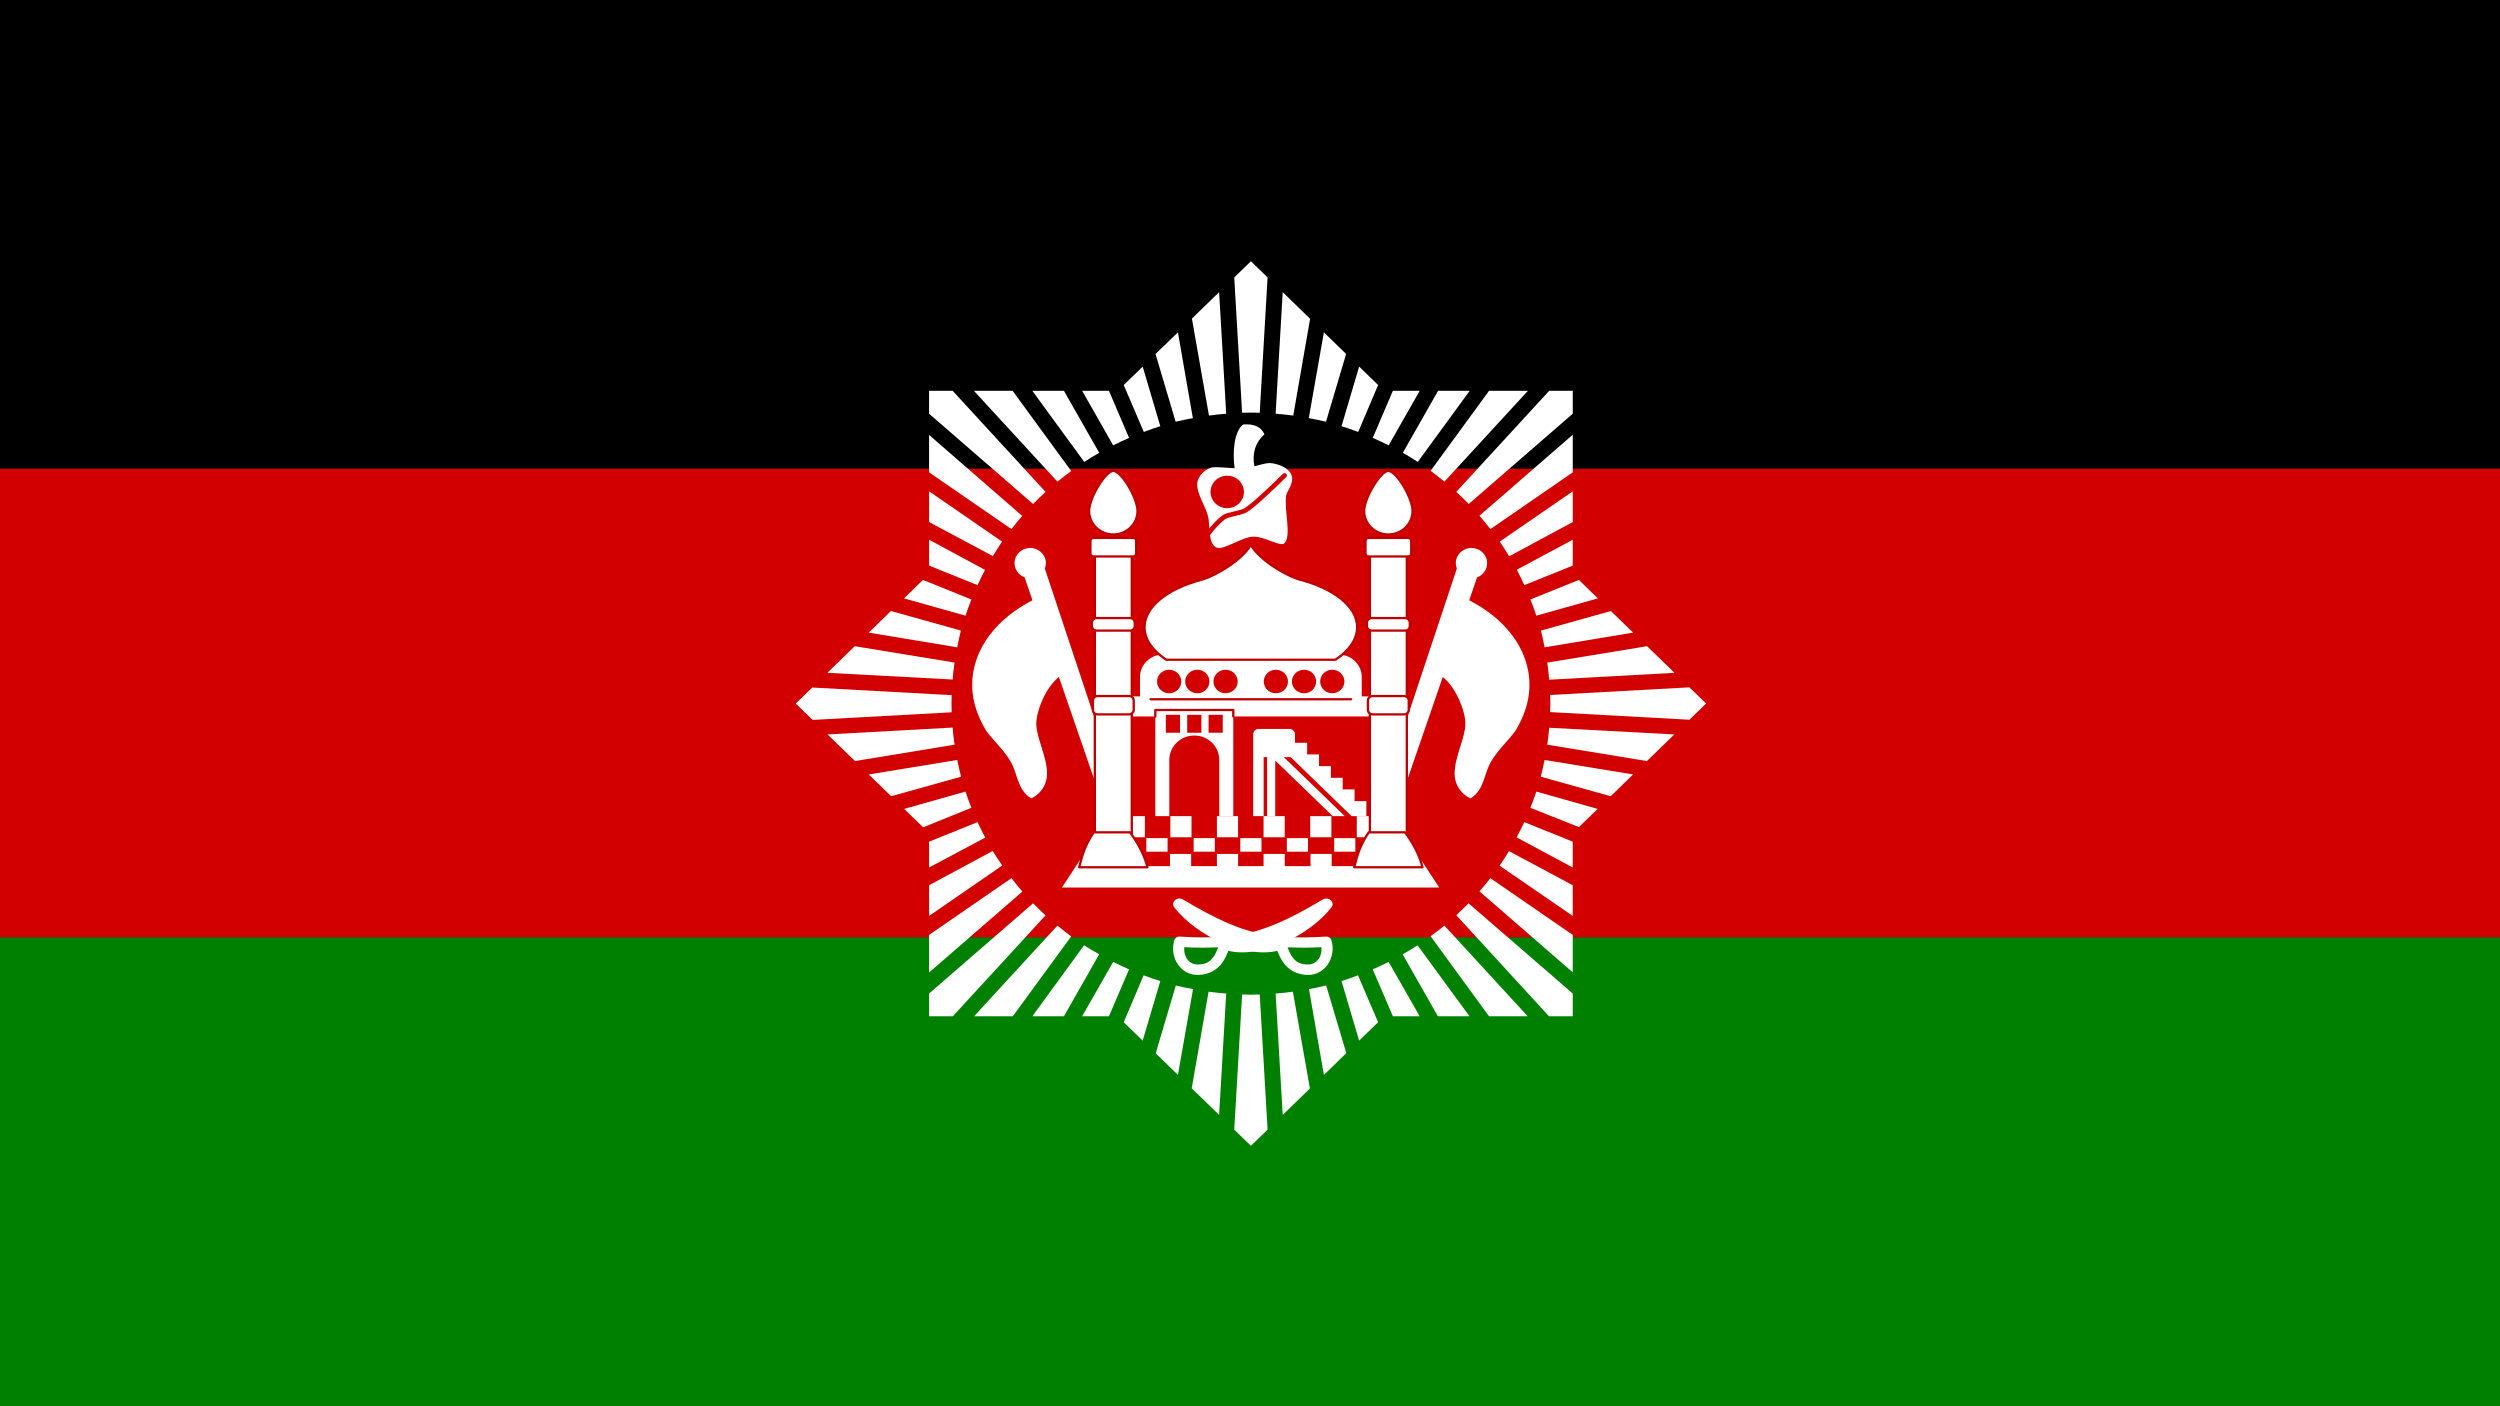 <?xml version="1.0" encoding="UTF-8" standalone="no"?>
<!-- Created with Inkscape (http://www.inkscape.org/) -->

<svg
   xmlns:dc="http://purl.org/dc/elements/1.1/"
   xmlns:cc="http://creativecommons.org/ns#"
   xmlns:rdf="http://www.w3.org/1999/02/22-rdf-syntax-ns#"
   xmlns:svg="http://www.w3.org/2000/svg"
   xmlns="http://www.w3.org/2000/svg"
   xmlns:sodipodi="http://sodipodi.sourceforge.net/DTD/sodipodi-0.dtd"
   xmlns:inkscape="http://www.inkscape.org/namespaces/inkscape"
   width="726.529"
   height="408.673"
   id="svg3221"
   sodipodi:version="0.32"
   inkscape:version="0.47 r22583"
   version="1.0"
   sodipodi:docname="Flag_of_Afghanistan_July_1928-September_1928.svg"
   inkscape:output_extension="org.inkscape.output.svg.inkscape">
  <rect width="100%" height="100%" fill="#333333" stroke="none"/>
  <defs
     id="defs3223">
    <inkscape:perspective
       sodipodi:type="inkscape:persp3d"
       inkscape:vp_x="0 : 526.18109 : 1"
       inkscape:vp_y="0 : 1000 : 0"
       inkscape:vp_z="744.09448 : 526.18109 : 1"
       inkscape:persp3d-origin="372.04724 : 350.78739 : 1"
       id="perspective3229" />
    <inkscape:perspective
       id="perspective3357"
       inkscape:persp3d-origin="0.5 : 0.33333333 : 1"
       inkscape:vp_z="1 : 0.5 : 1"
       inkscape:vp_y="0 : 1000 : 0"
       inkscape:vp_x="0 : 0.5 : 1"
       sodipodi:type="inkscape:persp3d" />
  </defs>
  <sodipodi:namedview
     id="base"
     pagecolor="#ffffff"
     bordercolor="#666666"
     borderopacity="1.0"
     inkscape:pageopacity="0.0"
     inkscape:pageshadow="2"
     inkscape:zoom="1.152348"
     inkscape:cx="363.26459"
     inkscape:cy="204.33633"
     inkscape:document-units="px"
     inkscape:current-layer="layer1"
     showgrid="false"
     showguides="true"
     inkscape:guide-bbox="true"
     inkscape:window-width="1280"
     inkscape:window-height="864"
     inkscape:window-x="-4"
     inkscape:window-y="-4"
     inkscape:window-maximized="0" />
  <g
     inkscape:label="Ebene 1"
     inkscape:groupmode="layer"
     id="layer1"
     transform="translate(237.233,-388.026)">
    <rect
       style="fill:#000000;fill-opacity:1;stroke:none"
       id="rect2379"
       width="726.529"
       height="136.224"
       x="-237.233"
       y="388.026" />
    <rect
       y="524.25"
       x="-237.233"
       height="136.224"
       width="726.529"
       id="rect2381"
       style="fill:#d30000;fill-opacity:1;stroke:none" />
    <rect
       style="fill:#008000;fill-opacity:1;stroke:none"
       id="rect2383"
       width="726.529"
       height="136.224"
       x="-237.233"
       y="660.474" />
    <g
       id="g2713"
       transform="matrix(0.424,0,0,0.412,-280.954,345.477)">
      <g
         transform="translate(210.497,99.528)"
         id="g2481">
        <g
           id="g3238"
           transform="translate(697.909,164.64)">
          <g
             transform="matrix(2.101,0,0,2.101,778.053,-869.456)"
             id="g3150">
            <path
               style="fill:#ffffff;fill-opacity:1;fill-rule:nonzero;stroke:none"
               d="m -387.875,611.25 0,7.094 7.75,0 0,-7.094 -7.75,0 z m 16.062,0 0,7.094 6.906,0 0,-7.094 -6.906,0 z m 15.188,0 0,7.094 6.906,0 0,-7.094 -6.906,0 z m 15.219,0 0,7.094 6.906,0 0,-7.094 -6.906,0 z m 15.219,0 0,7.094 6.906,0 0,-7.094 -6.906,0 z m 15.188,0 0,7.094 7.781,0 0,-7.094 -7.781,0 z m -68.656,7.375 0,4.562 6.938,0 0,-4.562 -6.938,0 z m 15.438,0 0,4.562 6.906,0 0,-4.562 -6.906,0 z m 15.219,0 0,4.562 6.906,0 0,-4.562 -6.906,0 z m 15.188,0 0,4.562 6.906,0 0,-4.562 -6.906,0 z m 15.438,0 0,4.562 6.906,0 0,-4.562 -6.906,0 z m -53.562,5.312 0,4.562 6.906,0 0,-4.562 -6.906,0 z m 15.312,0 0,4.562 6.906,0 0,-4.562 -6.906,0 z m 15.219,0 0,4.562 6.906,0 0,-4.562 -6.906,0 z m 15.312,0 0,4.562 6.906,0 0,-4.562 -6.906,0 z"
               id="rect3061"
               sodipodi:nodetypes="ccccccccccccccccccccccccccccccccccccccccccccccccccccccccccccccccccccccccccc" />
            <g
               id="g2973"
               transform="translate(-0.296,0)">
              <path
                 style="fill:#ffffff;fill-opacity:1;fill-rule:nonzero;stroke:none"
                 d="m -273.275,521.219 c 2.823,0 5.094,2.271 5.094,5.094 0,2.176 -1.365,4.043 -3.281,4.781 l -2.562,7.688 c 11.091,5.848 19.656,15.858 19.656,28.469 0,6.348 -2.349,11.455 -4.531,15.312 -2.423,3.415 -5.66,6.269 -8,10.375 -2.404,4.218 -2.128,9.429 -6.688,12.375 -2.377,-1.083 -5.188,-3.919 -5.188,-8.344 0,-5.78 3.5,-11.99 3.5,-16.75 0,-4.131 -2.881,-11.96 -7.375,-15.688 l -13.656,40.781 -5.125,-4.844 23.375,-72.344 c -0.213,-0.562 -0.344,-1.176 -0.344,-1.812 0,-2.823 2.302,-5.094 5.125,-5.094 z"
                 id="path2971" />
              <path
                 id="path2365"
                 d="m -417.25,521.219 c -2.823,0 -5.094,2.271 -5.094,5.094 0,2.176 1.365,4.043 3.281,4.781 l 2.562,7.688 c -11.091,5.848 -19.656,15.858 -19.656,28.469 0,6.348 2.349,11.455 4.531,15.312 2.423,3.415 5.66,6.269 8,10.375 2.404,4.218 2.128,9.429 6.688,12.375 2.377,-1.083 5.188,-3.919 5.188,-8.344 0,-5.78 -3.5,-11.99 -3.5,-16.75 0,-4.131 2.881,-11.96 7.375,-15.688 l 13.656,40.781 5.125,-4.844 -23.375,-72.344 c 0.213,-0.562 0.344,-1.176 0.344,-1.812 0,-2.823 -2.302,-5.094 -5.125,-5.094 z"
                 style="fill:#ffffff;fill-opacity:1;fill-rule:nonzero;stroke:none" />
            </g>
            <path
               style="fill:#ffffff;fill-opacity:1;fill-rule:nonzero;stroke:none"
               d="m -374.156,557 c -4.192,0 -7.562,3.371 -7.562,7.562 0,0 0,4.897 0,6.5 l -3.875,0 0,6.719 8.875,0 0,-2.156 25.438,0 0,2.156 45.781,0 0,-6.719 -3.875,0 c 0,-1.603 10e-6,-6.5 0,-6.5 0,-4.192 -3.402,-7.562 -7.594,-7.562 l -57.188,0 z m 1.938,5.094 c 2.181,-2e-5 3.969,1.788 3.969,3.969 10e-6,2.181 -1.788,3.938 -3.969,3.938 -2.181,-10e-6 -3.938,-1.757 -3.938,-3.938 0,-2.181 1.757,-3.969 3.938,-3.969 z m 9.219,0 c 2.181,-2e-5 3.937,1.788 3.938,3.969 10e-6,2.181 -1.757,3.938 -3.938,3.938 -2.181,-10e-6 -3.969,-1.757 -3.969,-3.938 0,-2.181 1.788,-3.969 3.969,-3.969 z m 9.188,0 c 2.181,-2e-5 3.969,1.788 3.969,3.969 0,2.181 -1.788,3.938 -3.969,3.938 -2.181,-10e-6 -3.938,-1.757 -3.938,-3.938 -10e-6,-2.181 1.757,-3.969 3.938,-3.969 z m 16.406,0 c 2.181,-2e-5 3.969,1.788 3.969,3.969 10e-6,2.181 -1.788,3.938 -3.969,3.938 -2.181,-10e-6 -3.938,-1.757 -3.938,-3.938 0,-2.181 1.757,-3.969 3.938,-3.969 z m 9.219,0 c 2.181,-2e-5 3.938,1.788 3.938,3.969 10e-6,2.181 -1.757,3.938 -3.938,3.938 -2.181,-10e-6 -3.969,-1.757 -3.969,-3.938 0,-2.181 1.788,-3.969 3.969,-3.969 z m 9.188,0 c 2.181,-2e-5 3.969,1.788 3.969,3.969 0,2.181 -1.788,3.938 -3.969,3.938 -2.181,-10e-6 -3.938,-1.757 -3.938,-3.938 -10e-6,-2.181 1.757,-3.969 3.938,-3.969 z"
               id="rect3015"
               sodipodi:nodetypes="ccccccccccccscccsssccsssccsssccsssccsssccsssc" />
            <g
               id="g2977">
              <rect
                 ry="0"
                 rx="0"
                 y="520.45"
                 x="-396.448"
                 height="103.388"
                 width="12.053"
                 id="rect2936"
                 style="fill:#ffffff;fill-opacity:1;fill-rule:nonzero;stroke:#be0000;stroke-width:0.762;stroke-linecap:square;stroke-linejoin:round;stroke-miterlimit:4;stroke-opacity:1;stroke-dasharray:none;stroke-dashoffset:3.2" />
              <rect
                 style="fill:#ffffff;fill-opacity:1;fill-rule:nonzero;stroke:#be0000;stroke-width:0.762;stroke-linecap:square;stroke-linejoin:round;stroke-miterlimit:4;stroke-opacity:1;stroke-dasharray:none;stroke-dashoffset:3.2"
                 id="rect2959"
                 width="12.053"
                 height="103.388"
                 x="-306.721"
                 y="520.45"
                 rx="0"
                 ry="0" />
            </g>
            <path
               style="fill:#ffffff;fill-opacity:1;fill-rule:nonzero;stroke:none"
               d="m -343,581.969 c -0.997,0 -1.781,0.816 -1.781,1.812 l 0,27.469 3.406,0 0,-19.812 1.125,0 0,19.812 2.656,0 0,-18.656 18.75,18.656 3.938,0 -19.906,-19.812 2.25,0 19.875,19.812 4.812,0 0,-5.031 -3.844,0 0,-3.938 -3.875,0 0,-3.906 -3.844,0 0,-3.906 -3.875,0 0,-3.938 -3.875,0 0,-3.906 -3.969,0 0,-2.844 c 0,-0.997 -0.816,-1.812 -1.812,-1.812 l -10.031,0 z"
               id="rect2966" />
            <path
               style="fill:#ffffff;fill-opacity:1;fill-rule:nonzero;stroke:none"
               d="m -369.062,638.906 c -1.387,0.108 -2.455,1.668 -1.5,2.938 7.425,9.87 23.382,17.2 33.656,14.625 0.491,1.314 1.095,2.735 2.031,4.062 1.556,2.207 4.22,4.031 8.031,4.031 5.478,0 9.21,-5.79 7.594,-11.594 -0.221,-0.805 -0.98,-1.341 -1.812,-1.281 -5.262,0.388 -9.484,0.383 -14.969,0 -11.64,-0.813 -21.988,-6.541 -31.531,-12.375 -0.518,-0.317 -1.038,-0.442 -1.5,-0.406 z m 46.531,16.344 c 0.295,3.311 -1.655,5.812 -4.312,5.812 -2.827,10e-6 -4.104,-0.994 -5.188,-2.531 -0.643,-0.912 -1.112,-2.059 -1.562,-3.25 3.756,0.165 7.308,0.181 11.062,-0.031 z"
               id="path2339"
               sodipodi:nodetypes="cscsscsssscsscc" />
            <path
               sodipodi:nodetypes="cscsscsssscsscc"
               id="path2929"
               d="m -320.735,638.906 c 1.387,0.108 2.455,1.668 1.5,2.938 -7.425,9.87 -23.382,17.2 -33.656,14.625 -0.491,1.314 -1.095,2.735 -2.031,4.062 -1.556,2.207 -4.22,4.031 -8.031,4.031 -5.478,0 -9.21,-5.79 -7.594,-11.594 0.221,-0.805 0.98,-1.341 1.812,-1.281 5.262,0.388 9.484,0.383 14.969,0 11.64,-0.813 21.988,-6.541 31.531,-12.375 0.518,-0.317 1.038,-0.442 1.5,-0.406 z M -367.266,655.25 c -0.295,3.311 1.655,5.812 4.312,5.812 2.827,10e-6 4.104,-0.994 5.188,-2.531 0.643,-0.912 1.112,-2.059 1.562,-3.25 -3.756,0.165 -7.308,0.181 -11.062,-0.031 z"
               style="fill:#ffffff;fill-opacity:1;fill-rule:nonzero;stroke:none" />
            <path
               style="fill:#ffffff;fill-opacity:1;fill-rule:nonzero;stroke:#be0000;stroke-width:0.762;stroke-linecap:square;stroke-linejoin:round;stroke-miterlimit:4;stroke-opacity:1;stroke-dasharray:none;stroke-dashoffset:3.2"
               d="m -390.422,495.344 c -2.554,0 -7.906,9.107 -7.906,13.469 0,4.362 3.545,7.875 7.906,7.875 4.362,0 7.906,-3.513 7.906,-7.875 0,-4.362 -5.286,-13.469 -7.906,-13.469 z"
               id="path2955" />
            <path
               style="fill:#ffffff;fill-opacity:1;fill-rule:nonzero;stroke:#be0000;stroke-width:0.762;stroke-linecap:square;stroke-linejoin:round;stroke-miterlimit:4;stroke-opacity:1;stroke-dasharray:none;stroke-dashoffset:3.2"
               d="m -396.891,517.844 c -0.556,0 -1,0.444 -1,1 l 0,4.219 c 0,0.556 0.444,1 1,1 l 12.938,0 c 0.556,0 1,-0.444 1,-1 l 0,-4.219 c 0,-0.556 -0.444,-1 -1,-1 l -12.938,0 z"
               id="path2953" />
            <path
               style="fill:#ffffff;fill-opacity:1;fill-rule:nonzero;stroke:#be0000;stroke-width:0.762;stroke-linecap:square;stroke-linejoin:round;stroke-miterlimit:4;stroke-opacity:1;stroke-dasharray:none;stroke-dashoffset:3.2"
               d="m -395.859,544.75 c -0.853,0 -1.562,0.709 -1.562,1.562 l 0,1.125 c 0,0.853 0.709,1.531 1.562,1.531 l 10.906,0 c 0.853,0 1.531,-0.678 1.531,-1.531 l 0,-1.125 c 0,-0.853 -0.678,-1.562 -1.531,-1.562 l -10.906,0 z"
               id="path2951" />
            <path
               style="fill:#ffffff;fill-opacity:1;fill-rule:nonzero;stroke:#be0000;stroke-width:0.762;stroke-linecap:square;stroke-linejoin:round;stroke-miterlimit:4;stroke-opacity:1;stroke-dasharray:none;stroke-dashoffset:3.2"
               d="m -395.547,570.938 c -0.853,0 -1.531,0.678 -1.531,1.531 l 0,3.094 c 0,0.853 0.678,1.531 1.531,1.531 l 10.25,0 c 0.853,0 1.531,-0.678 1.531,-1.531 l 0,-3.094 c 0,-0.853 -0.678,-1.531 -1.531,-1.531 l -10.25,0 z"
               id="path2949" />
            <path
               style="fill:#ffffff;fill-opacity:1;fill-rule:nonzero;stroke:none"
               d="m -400.191,624.241 -7,10.984 123.098,0 -7,-10.984 -13.844,3.791 -81.062,0 -14.191,-3.791 z"
               id="path3051"
               sodipodi:nodetypes="ccccccc" />
            <path
               style="fill:#ffffff;fill-opacity:1;fill-rule:nonzero;stroke:#be0000;stroke-width:0.762;stroke-linecap:square;stroke-linejoin:round;stroke-miterlimit:4;stroke-opacity:1;stroke-dasharray:none;stroke-dashoffset:3.2"
               d="m -396.812,616.688 c -2.669,3.906 -3.847,7.813 -4.75,11.719 l 22.281,0 c -0.983,-3.997 -2.919,-7.9 -5.688,-11.719 l -11.844,0 z"
               id="path2933" />
            <path
               id="path2961"
               d="m -300.694,495.344 c -2.554,0 -7.906,9.107 -7.906,13.469 0,4.362 3.545,7.875 7.906,7.875 4.362,0 7.906,-3.513 7.906,-7.875 0,-4.362 -5.286,-13.469 -7.906,-13.469 z"
               style="fill:#ffffff;fill-opacity:1;fill-rule:nonzero;stroke:#be0000;stroke-width:0.762;stroke-linecap:square;stroke-linejoin:round;stroke-miterlimit:4;stroke-opacity:1;stroke-dasharray:none;stroke-dashoffset:3.2" />
            <path
               id="path2963"
               d="m -307.163,517.844 c -0.556,0 -1,0.444 -1,1 l 0,4.219 c 0,0.556 0.444,1 1,1 l 12.938,0 c 0.556,0 1,-0.444 1,-1 l 0,-4.219 c 0,-0.556 -0.444,-1 -1,-1 l -12.938,0 z"
               style="fill:#ffffff;fill-opacity:1;fill-rule:nonzero;stroke:#be0000;stroke-width:0.762;stroke-linecap:square;stroke-linejoin:round;stroke-miterlimit:4;stroke-opacity:1;stroke-dasharray:none;stroke-dashoffset:3.2" />
            <path
               id="path2965"
               d="m -306.132,544.75 c -0.853,0 -1.562,0.709 -1.562,1.562 l 0,1.125 c 0,0.853 0.709,1.531 1.562,1.531 l 10.906,0 c 0.853,0 1.531,-0.678 1.531,-1.531 l 0,-1.125 c 0,-0.853 -0.678,-1.562 -1.531,-1.562 l -10.906,0 z"
               style="fill:#ffffff;fill-opacity:1;fill-rule:nonzero;stroke:#be0000;stroke-width:0.762;stroke-linecap:square;stroke-linejoin:round;stroke-miterlimit:4;stroke-opacity:1;stroke-dasharray:none;stroke-dashoffset:3.2" />
            <path
               id="path2967"
               d="m -305.819,570.938 c -0.853,0 -1.531,0.678 -1.531,1.531 l 0,3.094 c 0,0.853 0.678,1.531 1.531,1.531 l 10.25,0 c 0.853,0 1.531,-0.678 1.531,-1.531 l 0,-3.094 c 0,-0.853 -0.678,-1.531 -1.531,-1.531 l -10.25,0 z"
               style="fill:#ffffff;fill-opacity:1;fill-rule:nonzero;stroke:#be0000;stroke-width:0.762;stroke-linecap:square;stroke-linejoin:round;stroke-miterlimit:4;stroke-opacity:1;stroke-dasharray:none;stroke-dashoffset:3.2" />
            <path
               id="path2969"
               d="m -307.085,616.688 c -2.669,3.906 -3.847,7.813 -4.75,11.719 l 22.281,0 c -0.983,-3.997 -2.919,-7.9 -5.688,-11.719 l -11.844,0 z"
               style="fill:#ffffff;fill-opacity:1;fill-rule:nonzero;stroke:#be0000;stroke-width:0.762;stroke-linecap:square;stroke-linejoin:round;stroke-miterlimit:4;stroke-opacity:1;stroke-dasharray:none;stroke-dashoffset:3.2" />
            <path
               style="fill:#ffffff;fill-opacity:1;fill-rule:nonzero;stroke:#be0000;stroke-width:0.762;stroke-linecap:square;stroke-linejoin:round;stroke-miterlimit:4;stroke-opacity:1;stroke-dashoffset:3.2"
               d="m -345.558,520.062 c -0.75,1.753 -3.211,4.38 -6.469,6.75 -3.213,2.337 -7.209,4.414 -9.594,5.062 -11.066,3.011 -18.625,9.036 -18.625,15.969 0,4.097 2.652,7.882 7.094,10.906 l 55.188,0 c 4.441,-3.025 7.094,-6.81 7.094,-10.906 -1e-5,-6.933 -7.559,-12.958 -18.625,-15.969 -2.385,-0.649 -6.381,-2.726 -9.594,-5.062 -3.258,-2.37 -5.719,-4.997 -6.469,-6.75 z"
               id="path2981" />
            <path
               style="fill:#ffdd55;fill-opacity:1;fill-rule:nonzero;stroke:#be0000;stroke-width:0.762;stroke-linecap:round;stroke-linejoin:round;stroke-miterlimit:4;stroke-opacity:1;stroke-dasharray:none;stroke-dashoffset:3.2"
               d="m -378.235,572.01 65.354,0"
               id="path2992" />
            <path
               style="fill:#ffffff;fill-opacity:1;fill-rule:nonzero;stroke:none"
               d="m -376.719,575.625 0,35.625 4.562,0 0,-18.812 c 0,-4.563 3.63,-8.25 8.156,-8.25 4.526,0 8.156,3.687 8.156,8.25 l 0,18.812 4.562,0 0,-35.625 -25.438,0 z m 3.438,1.594 4.625,0 0,6.031 -4.625,0 0,-6.031 z m 6.969,0 4.625,0 0,6.031 -4.625,0 0,-6.031 z m 6.969,0 4.625,0 0,6.031 -4.625,0 0,-6.031 z"
               id="rect3022" />
            <path
               sodipodi:nodetypes="cccc"
               id="path3043"
               d="m -376.719,577.781 0,-2.156 25.438,0 0,2.156"
               style="fill:none;stroke:#be0000;stroke-width:0.762;stroke-linecap:round;stroke-linejoin:round;stroke-miterlimit:4;stroke-opacity:1;stroke-dasharray:none;stroke-dashoffset:3.2" />
          </g>
          <path
             style="fill:#ffffff;fill-opacity:1;fill-rule:nonzero;stroke:none"
             d="m 52.091,23.385 -11.423,11.423 5.383,95.457 c 2.021,-0.059 4.004,-0.131 6.04,-0.131 2.036,0 4.018,0.072 6.04,0.131 L 63.514,34.809 52.091,23.385 z M 30.295,45.181 11.65,63.826 23.336,132.235 c 3.901,-0.548 7.849,-0.988 11.817,-1.313 L 30.295,45.181 z m 43.592,0 -4.858,85.741 c 4.056,0.332 8.094,0.748 12.08,1.313 L 92.663,63.958 73.887,45.181 z M 2.065,73.543 -13.298,88.774 0.489,136.568 C 4.357,135.567 8.354,134.851 12.306,134.073 L 2.065,73.543 z m 100.053,0 -10.373,60.53 c 3.954,0.775 7.948,1.496 11.817,2.495 L 117.348,88.774 102.117,73.543 z m -124.212,24.16 -12.999,12.999 13.787,33.088 c 3.742,-1.436 7.448,-2.851 11.292,-4.07 L -22.095,97.702 z m 148.372,0 -12.08,42.017 c 3.883,1.232 7.644,2.617 11.423,4.07 l 13.655,-33.088 -12.999,-12.999 z m -294.774,17.069 0,16.15 71.297,63.682 c 2.763,-2.929 5.606,-5.772 8.535,-8.535 l -63.682,-71.297 -16.15,0 z m 30.725,0 57.248,64.076 c 3.073,-2.607 6.23,-5.059 9.454,-7.484 l -40.179,-56.591 -26.523,0 z m 40.047,0 35.583,50.158 c 3.328,-2.235 6.78,-4.392 10.242,-6.434 l -24.16,-43.724 -21.665,0 z m 34.139,0 21.271,38.472 c 3.563,-1.852 7.217,-3.607 10.898,-5.252 l -13.787,-33.22 -18.382,0 z m 212.973,0 -13.787,33.22 c 3.681,1.645 7.335,3.4 10.898,5.252 l 21.271,-38.472 -18.382,0 z m 30.987,0 -24.16,43.724 c 3.459,2.043 6.916,4.198 10.242,6.434 l 35.583,-50.158 -21.665,0 z m 34.926,0 -40.047,56.46 c 3.247,2.44 6.361,4.991 9.454,7.616 l 57.248,-64.076 -26.654,0 z m 41.229,0 -63.682,71.297 c 2.929,2.763 5.772,5.606 8.535,8.535 l 71.297,-63.682 0,-16.15 -16.15,0 z m 16.15,30.987 -63.944,57.117 c 2.604,3.075 5.062,6.227 7.484,9.454 l 56.46,-40.047 0,-26.523 z m -441.176,0.131 0,26.392 56.46,40.047 c 2.385,-3.177 4.792,-6.292 7.353,-9.322 l -63.813,-57.117 z m 0,39.785 0,21.665 43.724,24.028 c 2.03,-3.442 4.081,-6.932 6.303,-10.242 l -50.026,-35.452 z m 441.176,0 -50.026,35.452 c 2.255,3.359 4.376,6.877 6.434,10.373 l 43.592,-24.16 0,-21.665 z m -441.176,34.139 0,18.251 33.22,13.787 c 1.621,-3.627 3.299,-7.254 5.121,-10.767 l -38.34,-21.271 z m 441.176,0 -38.34,21.14 c 1.842,3.546 3.484,7.235 5.121,10.898 l 33.22,-13.787 0,-18.251 z m -445.378,28.361 -12.999,12.999 42.148,12.211 c 1.23,-3.885 2.619,-7.642 4.07,-11.423 l -33.22,-13.787 z m 449.58,0 -33.22,13.787 c 1.451,3.781 2.84,7.539 4.07,11.423 l 42.148,-12.211 -12.999,-12.999 z m -471.507,21.928 -15.231,15.231 60.662,10.373 c 0.775,-3.954 1.496,-7.948 2.495,-11.817 l -47.925,-13.787 z m 493.435,0 -47.925,13.787 c 0.999,3.869 1.72,7.864 2.495,11.817 l 60.662,-10.373 -15.231,-15.231 z m -518.251,24.816 -18.776,18.776 85.872,4.727 c 0.329,-4.012 0.757,-8.005 1.313,-11.949 l -68.409,-11.555 z m 543.067,0 -68.409,11.555 c 0.562,3.986 0.983,8.024 1.313,12.08 l 85.872,-4.858 -18.776,-18.776 z m 29.018,29.018 -95.457,5.383 c 0.059,2.021 0.131,4.004 0.131,6.04 0,2.036 -0.072,4.018 -0.131,6.04 l 95.457,5.383 11.423,-11.423 -11.423,-11.423 z m -601.234,0.131 -11.292,11.292 11.555,11.555 95.326,-5.383 c -0.061,-2.065 -0.131,-4.091 -0.131,-6.171 0,-1.991 0.075,-3.931 0.131,-5.909 l -95.588,-5.383 z m 96.245,28.23 -85.741,4.858 18.776,18.776 68.277,-11.555 c -0.565,-3.986 -0.981,-8.024 -1.313,-12.08 z m 408.876,0.131 c -0.331,4.012 -0.754,8.005 -1.313,11.949 l 68.277,11.555 18.776,-18.776 -85.741,-4.727 z m -405.725,22.715 -60.662,10.242 15.362,15.362 47.925,-13.787 c -1.004,-3.88 -1.846,-7.852 -2.626,-11.817 z m 402.574,0 c -0.78,3.965 -1.622,7.937 -2.626,11.817 l 47.925,13.787 15.362,-15.362 -60.662,-10.242 z m -396.928,22.321 -42.017,12.211 12.999,12.999 33.088,-13.787 c -1.453,-3.781 -2.838,-7.539 -4.07,-11.423 z m 391.281,0 c -1.232,3.885 -2.617,7.642 -4.07,11.423 l 33.22,13.655 12.868,-12.868 -42.017,-12.211 z m -383.009,21.534 -33.22,13.787 0,18.251 38.472,-21.14 c -1.853,-3.565 -3.606,-7.215 -5.252,-10.898 z m 374.737,0 c -1.631,3.647 -3.419,7.235 -5.252,10.767 l 38.472,21.271 0,-18.251 -33.22,-13.787 z m -364.364,20.352 -43.592,24.16 0,21.665 50.158,-35.583 c -2.261,-3.369 -4.502,-6.735 -6.565,-10.242 z m 353.86,0.131 c -2.055,3.485 -4.183,6.892 -6.434,10.242 l 50.158,35.452 0,-21.665 -43.724,-24.028 z m -340.993,19.039 -56.46,40.047 0,26.523 63.944,-57.117 c -2.604,-3.075 -5.061,-6.228 -7.484,-9.454 z m 328.256,0 c -2.403,3.2 -4.903,6.271 -7.484,9.322 l 63.944,57.117 0,-26.392 -56.46,-40.047 z m -313.419,17.726 -71.297,63.682 0,16.019 16.282,0 63.55,-71.166 c -2.929,-2.764 -5.772,-5.604 -8.535,-8.535 z m 298.451,0 c -2.723,2.885 -5.519,5.679 -8.403,8.403 l 63.55,71.297 16.282,0 0,-16.019 -71.429,-63.682 z m -281.775,15.756 -57.117,63.944 26.523,0 40.047,-56.329 c -3.24,-2.438 -6.366,-4.994 -9.454,-7.616 z m 265.231,0 c -3.067,2.604 -6.236,5.062 -9.454,7.484 l 40.047,56.46 26.523,0 -57.117,-63.944 z m -246.98,13.918 -35.452,50.026 21.665,0 24.16,-43.724 c -3.487,-2.059 -7.022,-4.047 -10.373,-6.303 z m 228.598,0 c -3.322,2.233 -6.786,4.262 -10.242,6.303 l 24.16,43.724 21.665,0 -35.583,-50.026 z m -208.64,11.686 -21.271,38.34 18.382,0 13.787,-33.088 c -3.681,-1.647 -7.336,-3.398 -10.898,-5.252 z m 188.813,0 c -3.563,1.854 -7.217,3.605 -10.898,5.252 l 13.787,33.088 18.382,0 -21.271,-38.34 z m -167.936,9.454 -13.655,33.088 12.999,12.999 12.08,-42.017 c -3.883,-1.234 -7.644,-2.615 -11.423,-4.07 z m 146.928,0 c -3.742,1.438 -7.448,2.849 -11.292,4.07 l 12.08,42.017 12.999,-12.999 -13.787,-33.088 z M 0.62,534.283 -13.166,582.077 2.065,597.309 12.438,536.778 C 8.484,536.002 4.489,535.283 0.62,534.283 z m 102.81,0 c -3.788,0.976 -7.686,1.733 -11.555,2.495 l 10.242,60.53 15.362,-15.362 -13.787,-47.663 c -0.082,0.021 -0.181,-0.021 -0.263,0 z m -80.357,4.333 -11.555,68.146 18.776,18.776 4.858,-85.609 c -4.056,-0.333 -8.094,-0.748 -12.08,-1.313 z m 57.773,0 c -3.901,0.548 -7.849,0.988 -11.817,1.313 L 73.887,625.539 92.532,606.894 80.846,538.616 z m -34.795,1.97 -5.383,95.326 11.423,11.423 11.423,-11.423 -5.383,-95.326 c -2.021,0.059 -4.004,0.131 -6.04,0.131 -2.036,0 -4.018,-0.072 -6.04,-0.131 z"
             id="path3148" />
        </g>
        <path
           style="fill:#ffffff;fill-opacity:1;fill-rule:nonzero;stroke:none"
           d="m 747.371,303.084 c -0.843,-0.014 -1.74,-0.014 -2.659,0.063 -6.453,4.833 -7.344,20.4 -5.887,30.891 -4.564,-0.263 -9.258,-0.76 -13.736,-0.76 -5.673,2e-5 -11.679,6.19 -11.901,11.774 -0.304,7.676 6.597,17.012 7.723,24.371 0.3,1.963 0.407,4.481 0.57,7.09 2.52,-3.182 5.538,-6.531 8.799,-9.115 1.724,-1.367 4.26,-1.899 7.026,-2.595 2.767,-0.696 5.679,-1.36 7.406,-2.089 0.762,-0.322 2.728,-1.713 5.001,-3.608 2.274,-1.895 4.976,-4.318 7.723,-6.9 5.492,-5.164 11.238,-10.919 14.433,-14.179 0.249,-0.272 0.585,-0.451 0.949,-0.506 0.698,-0.095 1.406,0.251 1.709,0.886 0.303,0.636 0.133,1.416 -0.38,1.899 -3.215,3.281 -8.947,9.026 -14.496,14.243 -2.774,2.608 -5.493,5.062 -7.849,7.026 -2.356,1.964 -4.213,3.435 -5.824,4.115 -2.216,0.935 -5.195,1.595 -7.913,2.279 -2.718,0.684 -5.242,1.552 -5.76,1.962 -3.895,3.088 -7.688,7.595 -10.381,11.331 0.577,4.174 1.78,7.833 4.874,8.862 4.91,1.634 17.385,-7.849 25.067,-7.849 8.248,0 18.47,7.715 21.269,4.494 4.713,-5.423 -0.371,-22.91 0.949,-33.106 0.434,-3.347 3.092,-5.357 4.051,-10.508 1.717,-9.221 -11.123,-12.787 -15.319,-12.787 -2.473,0 -6.393,1.201 -10.445,2.279 -1.736,-9.144 0.87,-17.261 6.9,-22.535 -1.94,-4.609 -5.996,-6.929 -11.901,-7.026 z m -13.61,36.208 c 6.312,0 11.458,5.145 11.458,11.457 0,6.312 -5.146,11.457 -11.458,11.457 -6.312,0 -11.457,-5.145 -11.457,-11.457 -2e-4,-6.312 5.146,-11.457 11.457,-11.457 z"
           id="path3404" />
      </g>
    </g>
  </g>
</svg>
